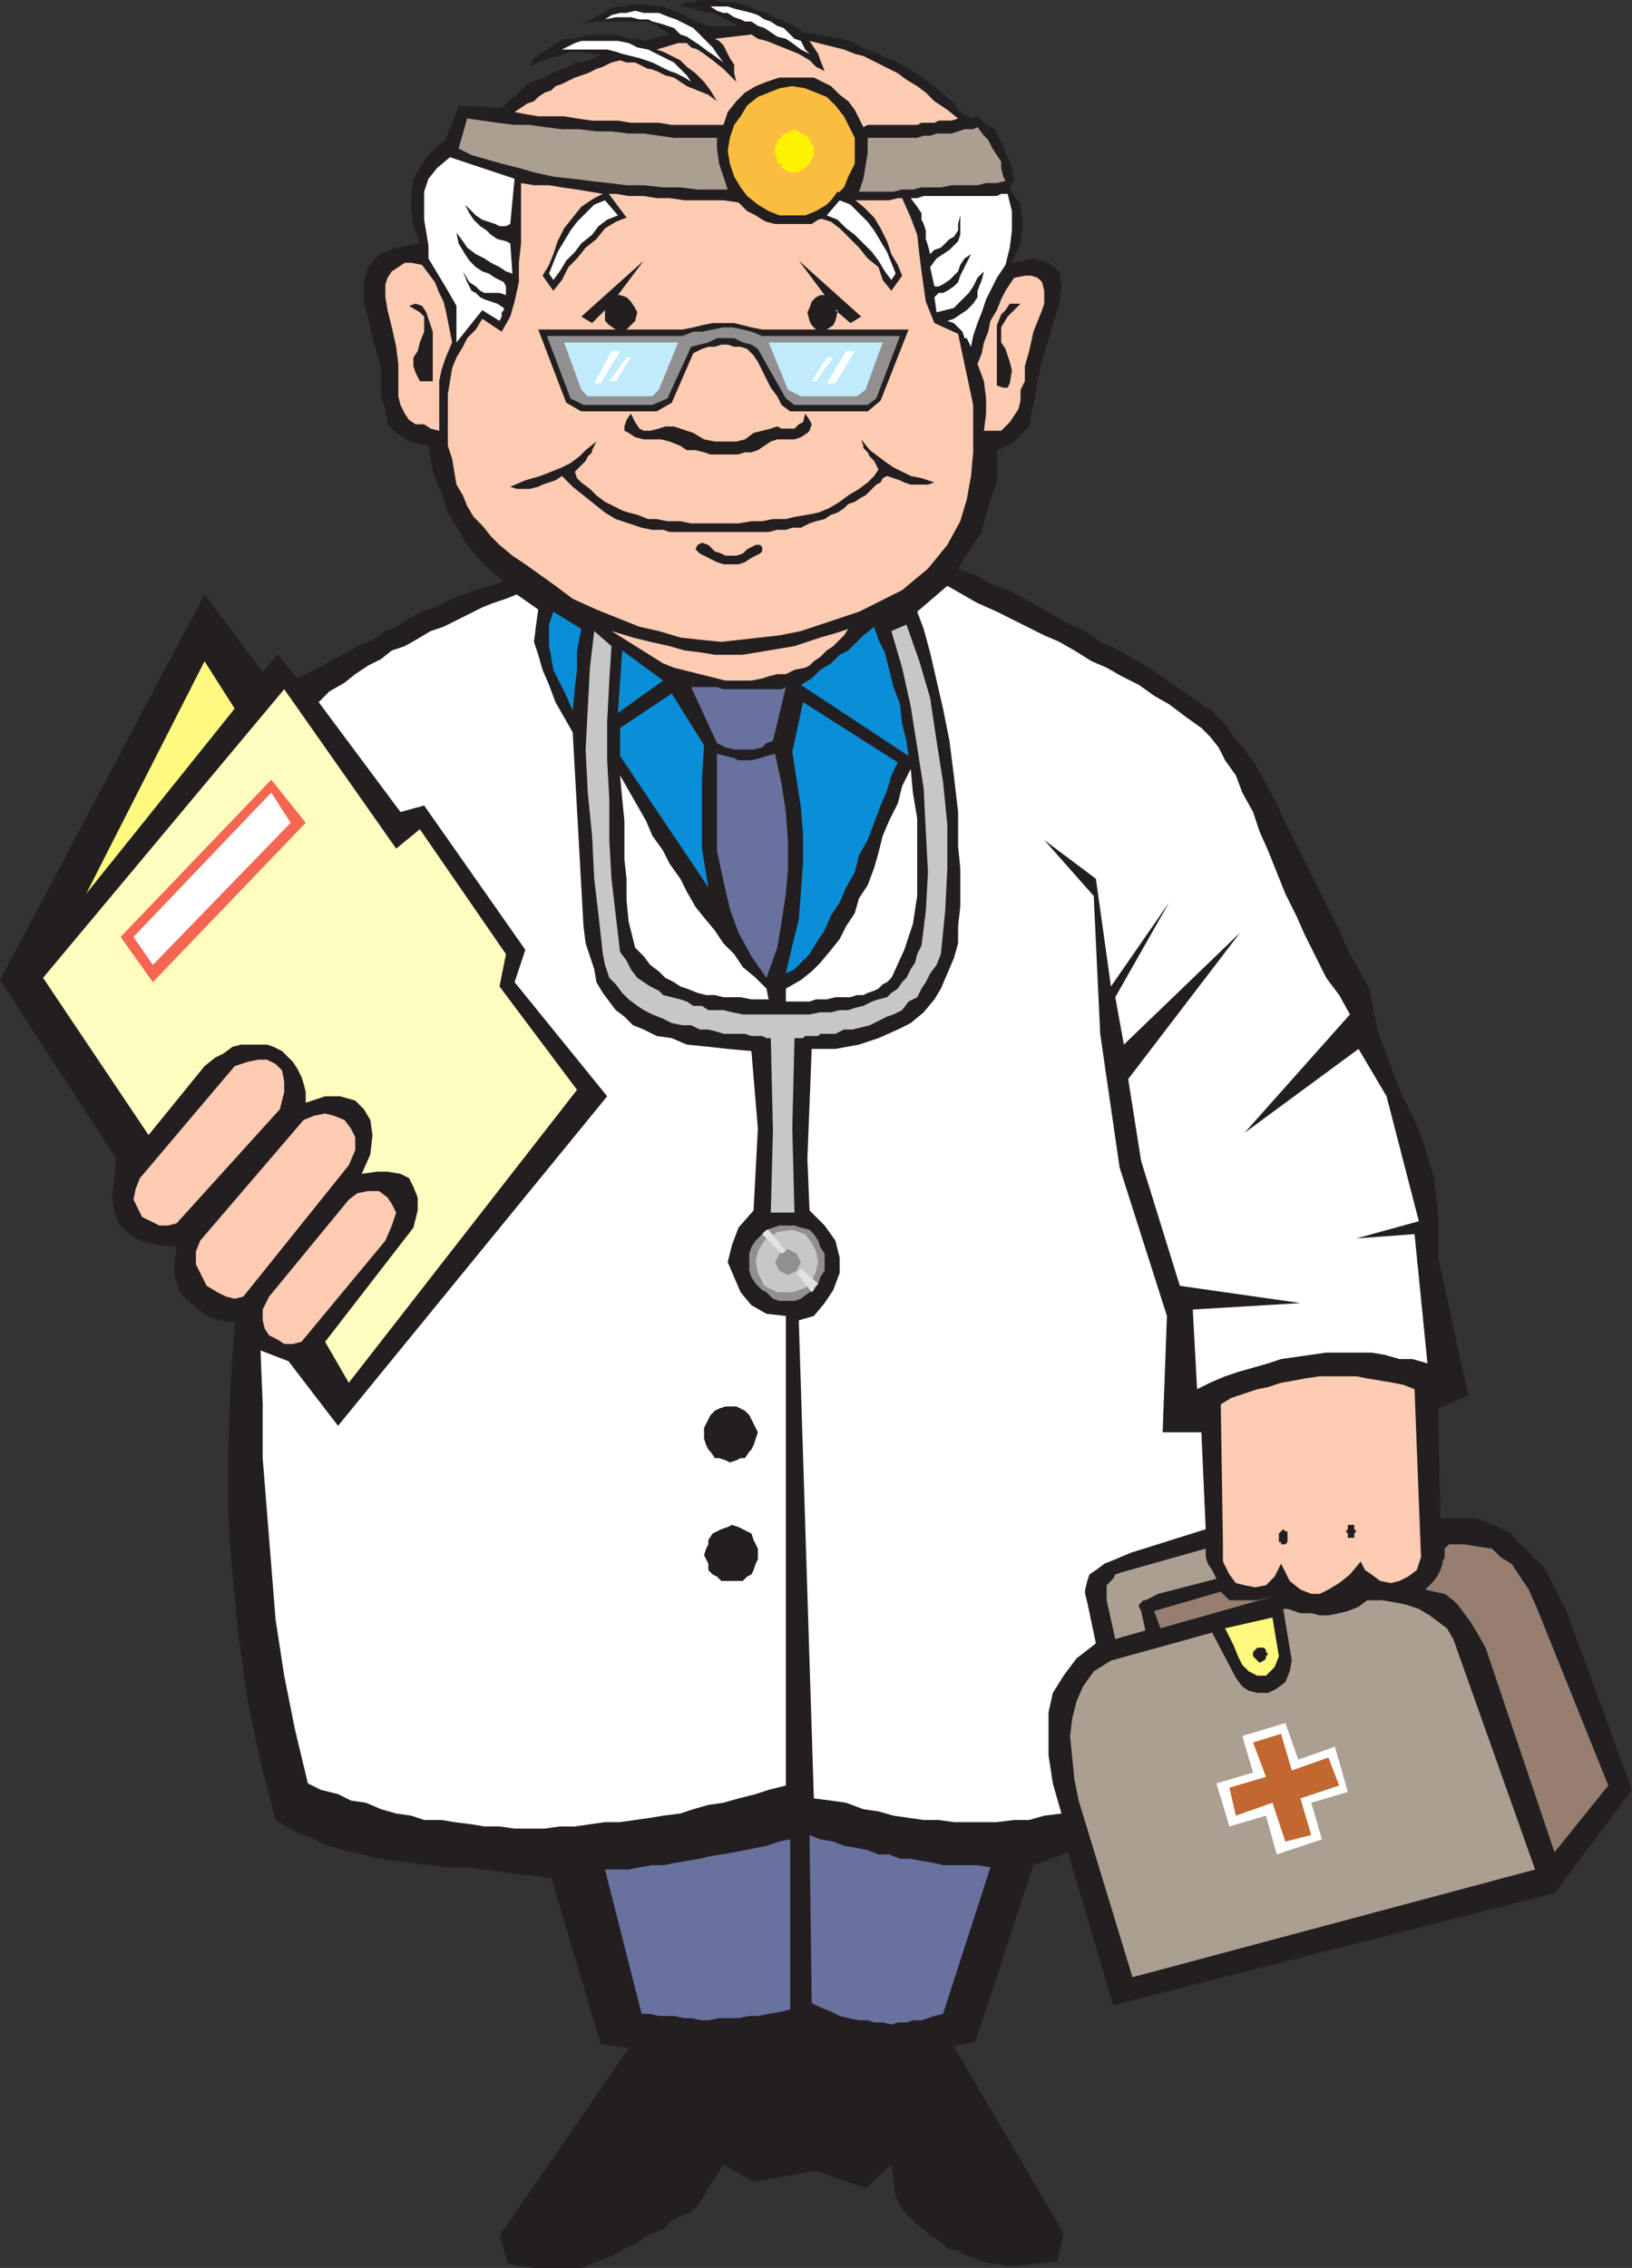 <svg xmlns="http://www.w3.org/2000/svg" width="568.5" height="789.75"><rect width="100%" height="100%" fill="#333333" stroke="none"/><path fill="#231f20" fill-rule="evenodd" d="m131.25 123-1.5-5.25-1.5-6.75-1.5-6v-6.75l1.5-5.25 3.75-4.5 6-2.25 8.25-1.5-2.25-6-.75-5.25v-5.25l.75-6 4.5-7.5 3-3 3.75-3 4.5-12 15 .75 2.25-2.25 2.25-1.5L183 30l2.25-1.5 4.5-1.5 2.25-1.5 2.25-.75 1.5-.75 2.25-.75 2.25-1.5h2.25l4.5-1.5 2.25-1.5h-3L202.5 18h-3l-3 .75-2.25.75-3 .75-3.75 1.5-3 1.5 1.5-3 9-6 2.25-.75h3l2.25-.75 3.75-.75h8.25l4.5 1.5h3l2.25.75 9-2.25-4.5-3-3-1.5h-18l-5.25.75 2.25-.75 1.5-.75 2.25-1.5 2.25-.75 1.5-1.5 3-.75h2.25l2.25-.75H225l3.75.75H231l7.5 3 3.75 2.25 4.5 1.5h10.5l-6-3L249 4.5h-2.25l-3-.75L241.5 3l-3-.75h-2.25l2.25-1.5h3l2.25-.75H249l3 .75h3.75l2.25.75 3 .75 3 1.5 3 .75 2.25 1.5 3 .75 2.25 1.5 2.25.75 3 2.25 13.5 2.25 4.5 1.5 3.75 2.25 4.5 1.5 3 1.5 3.75 1.5 7.5 4.5 6 4.5 3.75 3 2.25 2.25 2.25 3 3.75 2.25 2.25-.75 2.25 2.25L346.5 45l2.25 4.5 2.25 5.25 1.5 3.75.75 3.75-1.5 3.75 3.75 5.25.75 6.75-.75 6.75-3 6.75L360 90l5.25 1.5 3.75 3 .75 5.25-.75 6-6.75 22.5-.75 4.5-.75 3.75-.75 4.5-.75 3-.75 4.5-6 6-5.25 2.25V168l-2.25 6-1.5 5.25-1.5 6-6 9-2.25 3.75 6 2.25 5.25 3 6 2.25 6 3 15.75 9 5.25 2.25 5.25 3.75 5.25 2.25 10.5 6 4.5 3 5.25 3.75 4.5 3 5.25 3.75 3.75 2.25 3.75 3.75 3.75 5.25 3.75 4.5 3.75 5.25 7.5 13.5 3 6.75L466.5 324l3 6.75 7.5 13.5 3 15 4.5 12 3.75 9.75 4.5 9 3.75 9.75 3 10.5L501 423v15l10.5 48-10.5 4.5.75 38.25h12.75l3.75 1.5 2.25.75 6 3 2.25 3 3 2.25 2.25 3 3 2.25 2.25 3.75 6.75 13.5 22.5 61.5-27 36-153.75 39L372 645l-12 4.5-20.25 61.5-7.5 1.5 38.25 65.25-2.25 9.75-15 1.5h-3l-2.25-.75h-3l-3-.75-3-1.5-3-.75-2.25-1.5L330 783l-2.25-2.25-3.75-2.25-2.25-2.25-2.25-1.5-4.5-4.5-1.5-2.25-1.5-3-1.5-11.25-9 8.25-17.25-6-21.75 3.75-10.5-6-9 14.25-2.25 2.25-3.75 1.5-3 1.5-3 3-3.75 1.5-3 1.5-3 2.25-3.75 1.5-3.75 2.25-11.25 4.5H186l-9-1.5-3-9.75 45-65.25-9.75-1.5L192 654l-6-.75-6.75-.75-5.25-.75-12-1.5h-6l-24-3-18-4.5-6-3-6-2.25-6-3.75-5.25-20.25-4.5-21-3-21.75L81 549l-1.5-21.75v-22.5l.75-21.75 1.5-22.5-5.25-.75-4.5-1.5-7.5-6-2.25-3-1.5-5.25v-4.5l.75-5.25-6.75-.75-6-1.5-3.75-2.25-3.75-3.75-1.5-4.5L39 417l1.5-13.5L0 341.25 71.25 207l20.25 27 5.25-6 6.75 8.25 9-4.5 3.75-2.25 4.5-2.25 3.75-2.25 5.25-2.25 4.5-3 3.75-1.5 4.5-3L147 213l4.5-1.5 4.5-2.25 5.25-2.25 9-3 5.25-1.5-4.5-3.75-4.5-4.5-3.75-4.5-3-5.25-3.75-6-2.25-6.75-3-7.5-1.5-9-6.75-1.5-4.5-3-3-3-.75-5.25-1.5-4.5v-9.75l-1.5-5.25"/><path fill="#fccbb2" fill-rule="evenodd" d="m181.5 63.75 4.5.75h5.25l4.5.75L201 66l9 1.5h4.5l4.5.75h5.25l4.5.75h4.5l5.25.75H252l5.25.75 3 3 3 1.5 2.25 1.5 1.5.75 3 .75h12.75l2.25-1.5 3-.75 3-2.25 2.25-1.5 3-2.25h13.5l3-.75h1.5l3 6.75 2.25 6 .75 6.75.75 6 1.5 10.5 3 7.5 8.25 3.75L339 141v16.5l-.75 8.25-1.5 8.25-2.25 7.5-4.5 8.25-6.75 8.25-9 7.5-15 7.5-20.25 6.75-7.5 1.5-20.25 2.25-7.5-.75L237 222l-7.5-2.25-6.75-1.5-15-6-8.25-3.75-6-4.5-10.5-7.5-4.5-3-4.5-3.75-3-3-3-3.75-3-3-2.25-3.75-1.5-3.75-2.25-3.75-1.5-9-1.5-4.5v-18l1.5-9 1.5-3.75 2.25-3.75 1.5-3 3-3L168 111l6.75 4.5 3-5.25 1.5-5.25 1.5-6.75V91.5l.75-6.75v-21"/><path fill="#fff" fill-rule="evenodd" d="M179.25 62.25 177.75 78l-1.5.75H174l-1.5-.75-4.5-1.5-2.25-1.5-3.75-3.75 1.5 3 1.5 2.25 2.25 2.25 2.25 1.5 1.5 1.5 2.25 1.5 3 .75 1.5.75.75 10.5-2.25-.75L174 93l-3-1.5-2.25-1.5-3-1.5-3-2.25-1.5-2.25-2.25-3 .75 3.75L162 88.5l1.5 2.25 2.25 2.25 2.25 1.5 2.25.75 2.25 1.5 3 1.5.75 1.5v3L174 102h-5.25l-1.5-.75-1.5-1.5-2.25-1.5-2.25-3.75 1.5 3.75 1.5 3 1.5.75 1.5 1.5 1.5.75 4.5 1.5 2.25 1.5v.75l-.75.75v1.5l-.75 1.5-6-3.75-9 11.25V106.5l-3-5.25L149.25 90v-4.5l-1.5-9v-9.75l1.5-4.5 3-3.75 4.5-3.75 22.5 7.5"/><path fill="#fccbb2" fill-rule="evenodd" d="m135 108-.75-4.5V99l.75-2.25 1.5-2.25 4.5-3h2.25l3.75.75 4.5 6L153 102l1.5 3 .75 3 2.25 11.25-2.25 5.25-1.5 4.5-.75 3.75V150l-3-.75-2.25-1.5h-3l-2.25-1.5L141 144l-1.5-3-.75-3v-11.25l-.75-6-1.5-6.75-1.5-6"/><path fill="#ab9f92" fill-rule="evenodd" d="M302.25 48h17.25l2.25-.75H324l2.25-.75h5.25L336 45h3l1.5-.75 2.25 3 1.5 1.5 1.5 3 3 4.5v2.25l.75 3 .75 1.5-3 .75h-3.75l-3 .75h-9l-3.75.75H321l-3 .75h-3.75l-3 .75h-12l1.5-4.5 1.5-9V48"/><path fill="#fccbb2" fill-rule="evenodd" d="m261.75 12 2.25 1.5 3 .75 11.25 4.5L282 21l2.25 2.25 3 1.5-1.5-3.75-.75-2.25-3-4.5 12 3 3.75 1.5 3 .75 12 6 3 2.25L319.5 30l3 2.25 3 3 4.5 3 3.75 3-2.25.75H327l-1.5.75H321l-1.5.75h-17.25l-1.5.75-3-6-2.25-3-3-2.25-3-3-6-3h-12l-4.5 1.5-3.75 1.5-3.75 2.25-3 3-3 3.75-1.5 4.5h-18l-4.5-.75h-9.75l-4.5-.75h-9l-5.25-.75-4.5-.75h-9l-4.5-.75-3.75-.75 4.5-3 2.25-.75 1.5-1.5 2.25-1.5 2.25-.75 1.5-1.5 2.25-.75 4.5-2.25 4.5-1.5 3-1.5 2.25-.75 3-1.5 3-.75 2.25.75h3l4.5 2.25h.75l2.25.75 3 1.5 3 .75 4.5 3 7.5 3 3 2.25-2.25-3.75-2.25-3-3-3-3-2.25L237 21l-6-3-2.25-.75 7.5-2.25h3l1.5 1.5 2.25.75 2.25 1.5 3 2.25 3.75 3 4.5 4.5-.75-3v-3l-1.5-2.25-2.25-4.5-1.5-1.5-1.5-.75 12.75-1.5"/><path fill="#ab9f92" fill-rule="evenodd" d="m162.75 41.25 10.5 1.5 6 .75h5.25l5.25.75 6 .75h6l6 .75H213l6 .75h5.25l10.5 1.5h15v3.75l.75 5.25 3 9H243l-6-.75h-6l-6.75-.75h-6l-6-.75-6.75-.75-6-.75-6.75-.75L186 60l-5.25-1.5-6-1.5-10.5-3-4.5-2.25 3-10.5"/><path fill="#fbbd3f" fill-rule="evenodd" d="m276 30 4.5.75 7.5 3 3 3 3 3.75 3.75 7.5v9l-2.25 4.5-1.5 3.75-6 6-3.75 2.25-3.75 1.5h-9l-3.75-1.5-3.75-2.25-3.75-3-2.25-3-2.25-3.75-1.5-4.5-.75-4.5.75-4.5 1.5-4.5 2.25-3 2.25-3.75 3.75-3 7.5-3L276 30"/><path fill="#fff200" fill-rule="evenodd" d="m276.75 45 1.5.75.75.75 3 1.5v.75l.75 1.5.75.75v3l-1.5 3-1.5 1.5-1.5.75-.75.75h-3l-3-1.5V57h-1.5v-1.5L270 54v-3l.75-.75v-1.5l1.5-.75v-.75l4.5-2.25"/><path fill="#fff" fill-rule="evenodd" d="M317.25 69h2.25l2.25-.75h25.5l1.5-.75H351l1.5 6v6.75l-.75 6-1.5 6-3 4.5-3.75 7.5-1.5 4.5-1.5 3.75-1.5 4.5-.75 3.75-1.5-3H336l-.75-2.25-3-3-2.25-.75 2.25-.75 4.5-3 2.25-2.25 1.5-2.25v-2.25l1.5-3.75.75-3-2.25 2.25-1.5 3-1.5 2.25-5.25 5.25-6 1.5-.75-5.25 1.5-1.5h1.5l1.5-.75 2.25-1.5 1.5-1.5.75-2.25 3.75-7.5L336 90l-1.5 2.25-.75 2.25-3 3-2.25 1.5-1.5.75h-1.5L324 93l2.25-3 4.5-3 3-3 .75-2.25V75l-.75 3v2.25l-1.5 2.25-1.5.75-3 3-2.25.75-1.5 1.5-.75-3-.75-2.25v-3l-.75-2.25-.75-1.5v-2.25L319.5 72l-2.25-3m-76.5-40.5-1.5-2.25-4.5-4.5-9-4.5-3.75-.75-3-1.5-3.75-.75H202.5l-2.25.75-4.5 2.25h15.75l3 .75 2.25.75 6 1.5 4.5 1.5 6 3 2.25.75 3 1.5 2.25 1.5M252 21.75l-2.25-3-1.5-2.25-6.75-6.75-6-3-2.25-.75-3.75-1.5h-5.25l-3-.75-3 .75H216l-3 .75-2.25 1.5L214.5 6h5.25l3 .75h3l1.5.75 3 .75 4.5 1.5L237 12l2.25.75 4.5 3 3 2.25 2.25 1.5 3 2.25m30-3-1.5-1.5-1.5-3-2.25-.75L273 9.75 270.75 9l-2.25-1.5-2.25-.75-2.25-1.5-2.25-.75-6-1.5-2.25-.75h-8.25 2.25l2.25 1.5 2.25.75h1.5l2.25 1.5 2.25.75 1.5.75h2.25L264 9l2.25.75 4.5 3 3 .75L276 15l3 2.25 3 1.5"/><path fill="#231f20" fill-rule="evenodd" d="m142.5 106.5 2.25-.75 2.25.75 1.5 2.25 2.25 6.75v17.25h-4.5l-1.5-3-.75-2.25v-3l1.5-2.25.75-3 1.5-3.75v-5.25l-1.5-1.5-3.75-2.25"/><path fill="#fccbb2" fill-rule="evenodd" d="M353.25 96.75 357 96h2.25l2.25.75 1.5 1.5.75 3v4.5L363 108l-3 7.5-1.5 6.75-1.5 5.25v5.25l-1.5 3v3.75l-.75 3-3 4.5-3 3h-6l.75-6v-5.25l-.75-6-2.25-6L342 123l.75-3.75 1.5-3.75.75-3.75 2.25-3.75 1.5-3.75 1.5-3 3-4.5"/><path fill="#231f20" fill-rule="evenodd" d="m355.5 105.75-4.5 4.5-2.25 3.75v5.25l1.5 2.25 1.5 4.5.75 3-.75 4.5-.75 1.5h-1.5l-2.25-.75v-21l1.5-3.75 1.5-1.5 1.5-2.25h3.75m-144-39 6.75 9-3.75 1.5-3.75 2.25-3 3.75-3.75 3-3 3.75-3 3-2.25 4.5-3 3.75L189 96l2.25-3.75 1.5-3.75 1.5-4.5 2.25-4.5 6-7.5 4.5-3 4.5-2.25"/><path fill="#fff" fill-rule="evenodd" d="m215.25 75-3.75 1.5-3 2.25-2.25 3-3.75 3-2.25 3-3 3L195 94.5l-2.25 3-1.5-2.25 3-7.5 4.5-7.5 2.25-3 6-6 3.75-1.5 4.5 5.25"/><path fill="#231f20" fill-rule="evenodd" d="m291.75 66.75-6.75 9 4.5 1.5 3 2.25 6.75 6.75 3 3.75 3.75 3 1.5 4.5 3 3.75 3.75-5.25-1.5-3.75-2.25-3.75L309 84l-2.25-4.5-2.25-3.75-3.75-3.75-3.75-3-5.25-2.25"/><path fill="#fff" fill-rule="evenodd" d="m288 75 3.75 1.5 3 3 3 2.25 6 6 2.25 3 2.25 3.75 2.25 3 1.5-2.25-3-7.5-4.5-7.5-2.25-3-6-6-3.75-1.5L288 75"/><path fill="#231f20" fill-rule="evenodd" d="m216 102.75 2.25.75 1.5 1.5 1.5 2.25.75 1.5-.75 3-3 3-2.25.75-1.5-.75-2.25-1.5-1.5-1.5V108l-4.5 4.5-3.75-2.25 21.75-19.5-9 12h.75m69.75 0-1.5.75-1.5 1.5-.75 2.25-.75 1.5.75 3 .75 1.5 1.5 1.5 1.5.75 2.25-.75 2.25-1.5.75-1.5.75-3V108H291l5.25 4.5 3.75-2.25-21.75-19.5 9 12h-1.5"/><path fill="#231f20" fill-rule="evenodd" d="m237.75 114.75 3.75-.75 3-.75 3.75-.75h7.5l6 1.5 3.75.75h51l-9.75 24.75-4.5 3.75h-27l-3-2.25-1.5-3-2.25-3-4.5-9-1.5-2.25-2.25-2.25-2.25-.75h-2.25l-2.25-.75h-2.25l-2.25.75h-2.25l-2.25.75-3 1.5-7.5 17.25-5.25 3H202.5l-5.25-3-9.75-25.5h50.25"/><path fill="#918f90" fill-rule="evenodd" d="M190.5 117h47.25l3.75-1.5h3l7.5-1.5h3l3.75.75 3 .75 3.75 1.5h48l-8.25 21.75-3 2.25h-25.5l-3-2.25L264 121.5l-2.25-1.5-3-.75-3-1.5h-6l-3 1.5-6 1.5-8.25 18-5.25 2.25h-24l-4.5-2.25L190.5 117"/><path fill="#bfebfb" fill-rule="evenodd" d="M196.5 119.25h39.75l-6.75 16.5-2.25 2.25h-22.5l-2.25-2.25-6-16.5m111 0h-39.75l6.75 16.5L279 138h19.5l3-2.25 6-16.5"/><path fill="#fff" fill-rule="evenodd" d="M213 122.25h3l-6.75 11.25H207l6-11.25m81.75 0h3L291 133.5h-3l6.75-11.25m-76.5 2.25h1.5l-5.25 8.25h-2.25l6-8.25m69.75 0h2.25l-6 8.25h-1.5l5.25-8.25"/><path fill="#231f20" fill-rule="evenodd" d="m219.75 144 1.5 3 1.5 2.25 1.5.75h2.25l3-.75 2.25-.75h3l6.75 2.25 3.75 2.25 3.75.75h7.5l3-.75 3-2.25 6-1.5 2.25-.75 1.5.75h4.5l1.5-1.5 1.5-.75.75-3 1.5 2.25.75 1.5L282 150l-.75.75-2.25 1.5-2.25.75h-6l-2.25.75-4.5 3-2.25.75h-2.25l-2.25.75h-9.75l-2.25-.75-3-.75h-3l-2.25-1.5-3.75-1.5-3-.75h-6l-3-.75-2.25-1.5-1.5-.75v-1.5l.75-2.25 1.5-2.25"/><path fill="#231f20" fill-rule="evenodd" d="m207.75 153.75-1.5 3v.75l-1.5 1.5-.75 1.5-3.75 3.75.75 2.25 1.5 1.5 3 2.25 2.25 2.25 3 2.25 6 3 2.25.75 3 .75 3.75 1.5h3l3.75.75h4.5l3.75.75h16.5l4.5-.75h3.75l3.75-.75h4.5l3-.75 4.5-.75 3.75-.75 3.75-1.5 3.75-2.25 3-2.25 3.75-2.25 3-2.25 2.25-2.25 1.5-2.25-1.5-3-1.5-1.5-.75-1.5-1.5-1.5v-.75L300 153l3 3.75 6 4.5 2.25 1.5 6 3 3.75.75 4.5 1.5-2.25.75h-6L315 168l-1.5-.75-4.5-1.5-1.5.75-.75 1.5-1.5.75-3.75 3.75-1.5.75-2.25 1.5-2.25.75-1.5 1.5-2.25 1.5-2.25.75-2.25 1.5-3 .75-2.25.75-3 1.5h-3l-2.25.75h-3l-3 .75h-34.5l-2.25-.75h-3.75l-3.75-.75-9-3-3.75-2.25-11.25-9-3.75-3.75-2.25 1.5-4.5 1.5-1.5.75-3 .75H180l-2.25-.75 5.25-2.25 5.25-1.5 7.5-3 3-1.5 3-2.25 2.25-2.25 3.75-3m39 36L249 192l2.25.75 1.5.75h3.75l2.25-.75 1.5-1.5 3-1.5h1.5l.75.75v1.5l-.75.75-3 1.5-2.25 1.5-2.25.75H252l-2.25-.75-6-3-1.5-1.5.75-1.5 1.5-.75 2.25.75"/><path fill="#fccbb2" fill-rule="evenodd" d="m213 219.75 7.5 2.25 6 1.5 6.75 1.5 5.25 1.5 6 .75 4.5.75h9.75l18-3 9-3 5.25-1.5 4.5-1.5-1.5 2.25-3.75 3.75-2.25 1.5-2.25 2.25-2.25 1.5-1.5 1.5-1.5.75-3.75.75-3 1.5h-3l-3 .75-2.25.75-3.75.75h-9l-18-4.5L231 231l-18-11.25"/><path fill="#0b8ed8" fill-rule="evenodd" d="m192.75 213 9.75 6-1.5 7.5v6.75l-.75 6-.75 8.25-2.25-5.25-4.5-9-.75-4.5-.75-3.75v-7.5l1.5-4.5m24 13.5L231 237l-15.75 11.25Zm62.25 12 3.75-2.25 3-3 3.75-2.25 3-3 3-1.5 5.25-5.25 3.75-3 1.5 4.5 2.25 4.5 3 12 2.25 6 .75 6.75 1.5 6 .75 5.25L279 238.5"/><path fill="#69719f" fill-rule="evenodd" d="M240.75 239.25h9l2.25.75h20.25l1.5-.75-4.5 18.75-2.25.75-1.5 1.5-3 .75h-6.75l-3-.75-3-1.5-9-19.5m9 23.25 6 1.5 1.5.75h4.5l3-.75 2.25-.75 3-.75 2.25 10.5 1.5 9.75.75 10.5v9l-.75 9-1.5 9.75-1.5 9-3.75 10.5-5.25-7.5-4.5-8.25-3-8.25-2.25-9.75-2.25-10.5V262.5"/><path fill="#c8c7c8" fill-rule="evenodd" d="M276.75 361.5 276 393l.75 29.25h-8.25l.75-28.5-.75-32.25H267l-1.5-.75h-3.75l-2.25-.75H252l-2.25-.75-3-.75h-3l-3-1.5h-3l-3.75-.75-3-1.5-3.75-1.5-3-1.5-2.25-1.5-3-2.25-2.25-2.25-2.25-3-2.25-2.25-1.5-4.5-.75-3.75-1.5-13.5L207 306l-.75-15-1.5-15-.75-15 1.5-28.5 1.5-12.75 6 5.25-.75 12-.75 14.25v13.5l.75 13.5v14.25L213 306l3 25.5 2.25 3 1.5 3 2.25 3 4.5 3 3 1.5 1.5 1.5 6 1.5 2.25.75 2.25 1.5h3l2.25 1.5H252l3 .75 3.75.75H282l3.75-.75h3.75l3-.75h3l2.25-.75 3-.75 3-1.5L306 348l3-.75 1.5-1.5 2.25-1.5 1.5-2.25 1.5-1.5 1.5-3 1.5-2.25.75-3 1.5-3 1.5-12 .75-13.5-.75-14.25-.75-15-4.5-28.5-3-13.5-3.75-12.75 5.25-2.25 4.5 12.75L324 243l2.25 15 2.25 14.25 1.5 15v15l-.75 15-1.5 15-1.5 3.75-2.25 3-1.5 3-1.5 2.25-1.5 3-3 1.5-2.25 3-3 1.5-2.25.75-6 3-6 1.5h-3l-3 1.5h-5.25l-.75.75h-4.5l-.75.75h-3"/><path fill="#fff97f" fill-rule="evenodd" d="m71.25 230.25 10.5 16.5L30 311.25zm0 0"/><path fill="#fffcbf" fill-rule="evenodd" d="M15 340.5 99 240l39 55.5 8.25-6.75 30 43.5L174 343.5l27 36-79.5 102-8.25-14.25L144 427.5l1.5-6V417l-1.5-3.75-1.5-3-3-1.5-4.5-.75h-3.75l-5.25.75 3-6.75.75-6.75L129 390l-2.25-3.75-3-3-5.25-1.5h-5.25L106.5 384v-3.75l-.75-3L105 375l-1.5-3-1.5-2.25-3.75-3.75-3-1.5-2.25-.75h-9l-3 .75-3 2.25-3 1.5-3.75 3-19.5 24L15 340.5"/><path fill="#f46651" fill-rule="evenodd" d="m42 326.25 52.5-54.75 12 15L53.25 342 42 326.25"/><path fill="#fff" fill-rule="evenodd" d="m94.5 276 6.75 10.5-48 49.5-6.75-9.75 48-50.25m85.5-69 7.5 5.25-.75 5.25-.75 6 1.5 4.5 1.5 5.25 2.25 5.25 2.25 6 6 10.5 3.75 67.5.75 6 3 9 .75 4.5 2.25 3.75 4.5 6 3 2.25 3 3 3.75 1.5 4.5 2.25 5.25.75 5.25 2.25 7.5.75 6.75.75 8.25.75 2.25 27-1.5 28.5-5.25 6-2.25 6-1.5 6L258 450l3.75 4.5 5.25 3 6.75.75v163.5l-6 1.5-4.5 1.5-6 1.5-5.25 1.5-5.25.75-5.25 1.5-4.5 1.5-6 .75-4.5.75-10.5 1.5h-5.25l-10.5 1.5H195l-5.25.75h-10.5L174 636h-5.25l-4.5-.75-6-.75-4.5-.75h-6l-4.5-1.5-5.25-.75-5.25-1.5-5.25-2.25-5.25-.75-4.5-2.25-6-1.5-4.5-2.25-4.5-18.75L99 583.5 96 564l-4.5-56.25V489l-.75-18.75 9.75 3.75 17.25 22.5 93.75-114.75L179.25 342l3.75-11.25-35.25-50.25-8.25 2.25L111 244.5l3.75-3.75 5.25-3 3.75-3 4.5-3 4.5-2.25 3.75-3 4.5-1.5 5.25-3 3.75-2.25 4.5-1.5 13.5-6.75 3.75-1.5 4.5-1.5L180 207"/><path fill="#fccbb2" fill-rule="evenodd" d="m81.75 371.25 4.5-1.5L90 369h3l3 1.5 2.25 2.25.75 3.75v3.75l-1.5 6-36 39.75-3 .75h-3l-6-3-3-6 .75-3.75 1.5-3.75 33-39m24 18.75 3.75-1.5 3.75-.75 3 .75L120 390l2.25 3 1.5 3v4.5l-2.25 5.25-36.75 45.75-3 .75-3-.75-3-1.5-3.75-2.25-3.75-7.5v-4.5l1.5-3.75 36-42m15.75 27.75 3-2.25 3.75-.75H132l3 2.25 1.5 2.25 1.5 3-1.5 4.5-2.25 5.25L105 467.25l-3 .75h-3l-2.25-1.5-3-1.5-1.5-2.25-.75-3V456l2.25-4.5 27.75-33.75"/><path fill="#918f90" fill-rule="evenodd" d="M274.5 426.75h2.25l2.25.75 3 .75 1.5 1.5L285 432l.75 2.25 1.5 2.25v6l-1.5 2.25L285 447l-1.5 2.25-1.5.75-3 2.25-2.25.75h-5.25l-2.25-.75L267 450l-1.5-.75-2.25-2.25-1.5-2.25-.75-2.25v-6l.75-2.25 1.5-2.25 3.75-3.75 4.5-1.5h3"/><path fill="#c8c7c8" fill-rule="evenodd" d="m276 428.25 4.5 1.5 2.25 3 1.5 3 .75 3.75-.75 3-1.5 3.75-2.25 2.25-4.5 1.5h-5.25l-4.5-2.25-2.25-4.5-.75-3.75.75-3.75 2.25-3.75 4.5-3 5.25-.75"/><path fill="#918f90" fill-rule="evenodd" d="m274.5 435 3 1.5 1.5 3-1.5 3-3 1.5-3-1.5-1.5-3 1.5-3 3-1.5"/><path fill="#e3e2e2" fill-rule="evenodd" d="m267.75 428.25 6 7.5-1.5.75-6.75-6.75 1.5-1.5h.75M285 447l-6-5.25-1.5 1.5 5.25 6.75.75-.75v-.75l1.5-1.5"/><path fill="#fff" fill-rule="evenodd" d="m216 270 9 15.75 2.25 5.25 3.75 5.25 2.25 4.5L237 306l2.25 4.5 3 5.25 3 3.75L249 324l3 4.5 3.75 3.75 3 4.5 4.5 3.75 3.75 3.75.75 3.75h-6l-3.75-.75h-6l-3-.75h-3l-3-.75-3.75-1.5-2.25-.75-2.25-1.5-3-1.5-2.25-2.25-3-2.25-2.25-3-3-3-2.25-9-.75-7.5V306l-.75-6.75v-13.5l-.75-7.5L216 270"/><path fill="#0b8ed8" fill-rule="evenodd" d="M216 263.25v-9.75l18-12 11.25 18-.75 12v24l2.25 13.5L216 263.25"/><path fill="#231f20" fill-rule="evenodd" d="M254.25 489.75h2.25l3 1.5 1.5 1.5 3 6-1.5 4.5-.75 1.5-.75.75-1.5 2.25H258l-1.5.75-2.25.75-1.5-.75-2.25-.75H249l-1.5-2.25-.75-.75-.75-1.5-.75-2.25v-3.75l2.25-4.5 1.5-1.5 1.5-.75 2.25-.75h1.5M255 531l2.25.75 4.5 2.25.75 2.25 1.5 3V543l-.75 1.5-.75 2.25-.75 1.5-1.5.75-1.5 1.5h-7.5l-1.5-1.5-1.5-.75-1.5-1.5v-2.25l-1.5-3 .75-2.25.75-1.5v-1.5l1.5-2.25 3-1.5 2.25-.75 1.5-.75"/><path fill="#fff" fill-rule="evenodd" d="M282.75 365.25H291l8.25-1.5 6.75-2.25 6.75-3 4.5-2.25 4.5-3.75 3.75-4.5 2.25-3.75 4.5-10.5 1.5-5.25v-6l.75-6.75v-13.5l-.75-7.5v-12l-1.5-12.75-1.5-12-2.25-11.25-4.5-19.5-2.25-8.25-2.25-6 10.5-9 10.5 6 6.75 3 16.5 8.25 5.25 2.25 5.25 3 6 3.75 5.25 2.25 5.25 3 6 3 5.25 3.75 5.25 3 6 4.5 5.25 3.75 3 3 3 3.75 2.25 4.5 3.75 5.25 2.25 6 3.75 6.75 2.25 6.75 3 6.75 6 15 3.75 7.5 3 6.75 7.5 15 4.5 6 3.75 6.75-36.75 41.25 39.75-29.25 9.75 16.5 11.25 43.5-21.75 6 20.25-1.5 4.5 45-5.25-1.5h-4.5l-5.25-1.5-4.5-.75H462l-15.75 2.25-4.5 1.5-10.5 3-4.5 1.5-5.25 2.25-4.5 2.25-1.5-27.75 37.5-2.25-42-6-13.5-43.5-4.5-28.5 39-51-40.5 39-3-16.5 18.75-33L387 343.5l-5.25-37.5-18-13.5L381 312l2.25 48 6.75 46.5 16.5 51.75-1.5 40.5h13.5l1.5 33.75-26.25 8.25-5.25 2.25-3.75 1.5-3 2.25-2.25 1.5-.75 2.25-.75 3v1.5l.75 3 3 14.25-6.75 5.25-4.5 6-3.75 6-1.5 6.75v15l1.5 9.75 3 10.5-6 .75-5.25 1.5h-5.25l-6 .75h-15l-5.25-.75h-5.25l-10.5-1.5-5.25-1.5-5.25-.75-6-2.25-5.25-.75-6-.75-5.25-166.5 5.25-1.5 3.75-4.5 3-4.5 2.25-6V438l-1.5-6-3.75-5.25-5.25-5.25-.75-18 1.5-38.25"/><path fill="#fff" fill-rule="evenodd" d="m273.75 344.25 5.25-3 3.75-3 3-3 3.75-4.5 3-3.75 2.25-4.5 3-4.5 1.5-5.25 3-4.5 2.25-6L306 297l1.5-6 2.25-5.25 3-6 1.5-6 3-6L318 276l1.5 9v27l-1.5 9.75-3 9-3.75 8.25-.75 1.5-1.5 1.5-1.5.75-1.5 1.5-1.5.75-2.25.75-1.5.75h-2.25l-2.25.75H291l-3 .75h-3.75l-2.25.75h-8.25v-4.5"/><path fill="#0b8ed8" fill-rule="evenodd" d="m279.75 244.5 33 21-2.25 4.5-1.5 5.25-2.25 5.25-4.5 12-3 5.25-1.5 6-3 5.25-2.25 5.25-3 4.5-2.25 5.25-3 4.5-2.25 3.75-5.25 5.25-3 1.5 2.25-9.75 2.25-9 .75-9.75.75-10.5v-9l-.75-9.75-3-19.5 3.75-17.25"/><path fill="#fccbb2" fill-rule="evenodd" d="m425.25 489 3.75-2.25 9-3 3.75-.75 4.5-1.5 4.5-.75 3.75-.75 5.25-.75h12.75l3.75.75 9 1.5 3.75.75 3.75 1.5 2.25 58.5-1.5 4.5-3 2.25-3 1.5-3 .75-3.75-.75-3-2.25-2.25-1.5-1.5-3-3.75 4.5-3.75 3-3.75 2.25-3 1.5h-3l-3.75-1.5-3.75-3-3-6L444 549l-3 3-3.75.75-3.75-.75-3-.75-2.25-3-2.25-4.5v-6l-.75-48.75"/><path fill="#ab9f92" fill-rule="evenodd" d="m447 560.25 3 18-.75 3.75-1.5 3.75-3 2.25-3 1.5H438l-3-.75-2.25-1.5-2.25-3-8.25-15.75-35.25 9.75-6 3.75-3.75 5.25-2.25 5.25-1.5 6-.75 6 1.5 15 1.5 7.5 18.75 61.5L534.75 651l-28.5-80.25L504 567l-6-4.5-3.75-2.25-4.5-1.5L486 558l-4.5-.75h-5.25l-3 2.25-3.75 1.5-3 .75-3.75.75h-3l-3-.75H453l-4.5-1.5H447"/><path fill="#231f20" fill-rule="evenodd" d="m447 532.5.75.75h.75V537l-.75.75h-1.5V537h-.75v-3l1.5-1.5m24-1.5h.75v1.5l.75.75-.75.75v1.5h-2.25V534l-.75-.75.75-.75V531h1.5"/><path fill="#967e71" fill-rule="evenodd" d="m496.5 553.5 3-3 1.5-2.25.75-1.5.75-2.25v-.75l.75-1.5v-3l1.5-1.5H510l4.5.75 5.25.75 3 3 3.75 2.25 6 9 3 6.75 24.75 61.5L541.5 645l-24-71.25-3-5.25-2.25-3.75-4.5-6-1.5-1.5-3-2.25-3.75-.75-3-.75"/><path fill="#ab9f92" fill-rule="evenodd" d="m390.75 547.5 29.25-8.25v3l.75 2.25 1.5 2.25 1.5 3L403.5 555l-4.5 2.25h-.75l-1.5 1.5v.75l.75 1.5 1.5 6.75-10.5 3-3-13.5V552l2.25-2.25.75-1.5 2.25-.75"/><path fill="#967e71" fill-rule="evenodd" d="m402 561 23.25-6.75 3 3H438l6-1.5L404.25 567l-2.25-6"/><path fill="#69719f" fill-rule="evenodd" d="M210.75 651H219l3.75-.75 4.5-.75H231l3.75-.75 9-1.5 3-.75 9-1.5 11.25-2.25 4.5-1.5 3.75-.75v59.25l-3 .75-4.5.75-3.75.75h-3l-3.75.75h-6.75l-3.75.75h-2.25l-3.75-.75h-2.25l-3.75-.75h-5.25l-3-.75h-3L210.75 651M282 639l3.75 1.5 4.5.75 3.75 1.5 4.5.75 3.75.75 3.75 1.5h3.75l3.75 1.5h3.75l3.75.75 4.5.75 3 .75h12l4.5.75-16.5 51-3 .75-4.5 1.5h-3l-2.25.75h-3l-2.25.75-3-.75h-3l-2.25-.75h-3l-3.75-.75-3-.75-3-1.5-3.75-1.5-3-1.5L282 639"/><path fill="#fff97f" fill-rule="evenodd" d="m443.25 563.25 2.25 13.5-1.5 3.75-3 3h-3l-3-1.5-2.25-2.25-1.5-3-1.5-3.75-3-6 16.5-3.75"/><path fill="#231f20" fill-rule="evenodd" d="M438.75 573.75h1.5l.75.75v.75l.75.75-.75.75v.75l-.75.75-1.5.75-2.25-2.25v-1.5l1.5-1.5h.75"/><path fill="#fff" fill-rule="evenodd" d="m423.75 621 12.75-3.75-3.75-12.75 15-4.5 4.5 12.75 12.75-4.5 4.5 15.75-12.75 3.75 3.75 12.75-15.75 5.25-3.75-13.5-12.75 3.75-4.5-15"/><path fill="#c16730" fill-rule="evenodd" d="m430.5 632.25-2.25-9.75 12.75-3.75-4.5-12 9.75-3L450 616.5l12.75-4.5 3.75 9.75-13.5 4.5 3.75 12.75-9 2.25-4.5-13.5-12.75 4.5"/></svg>
